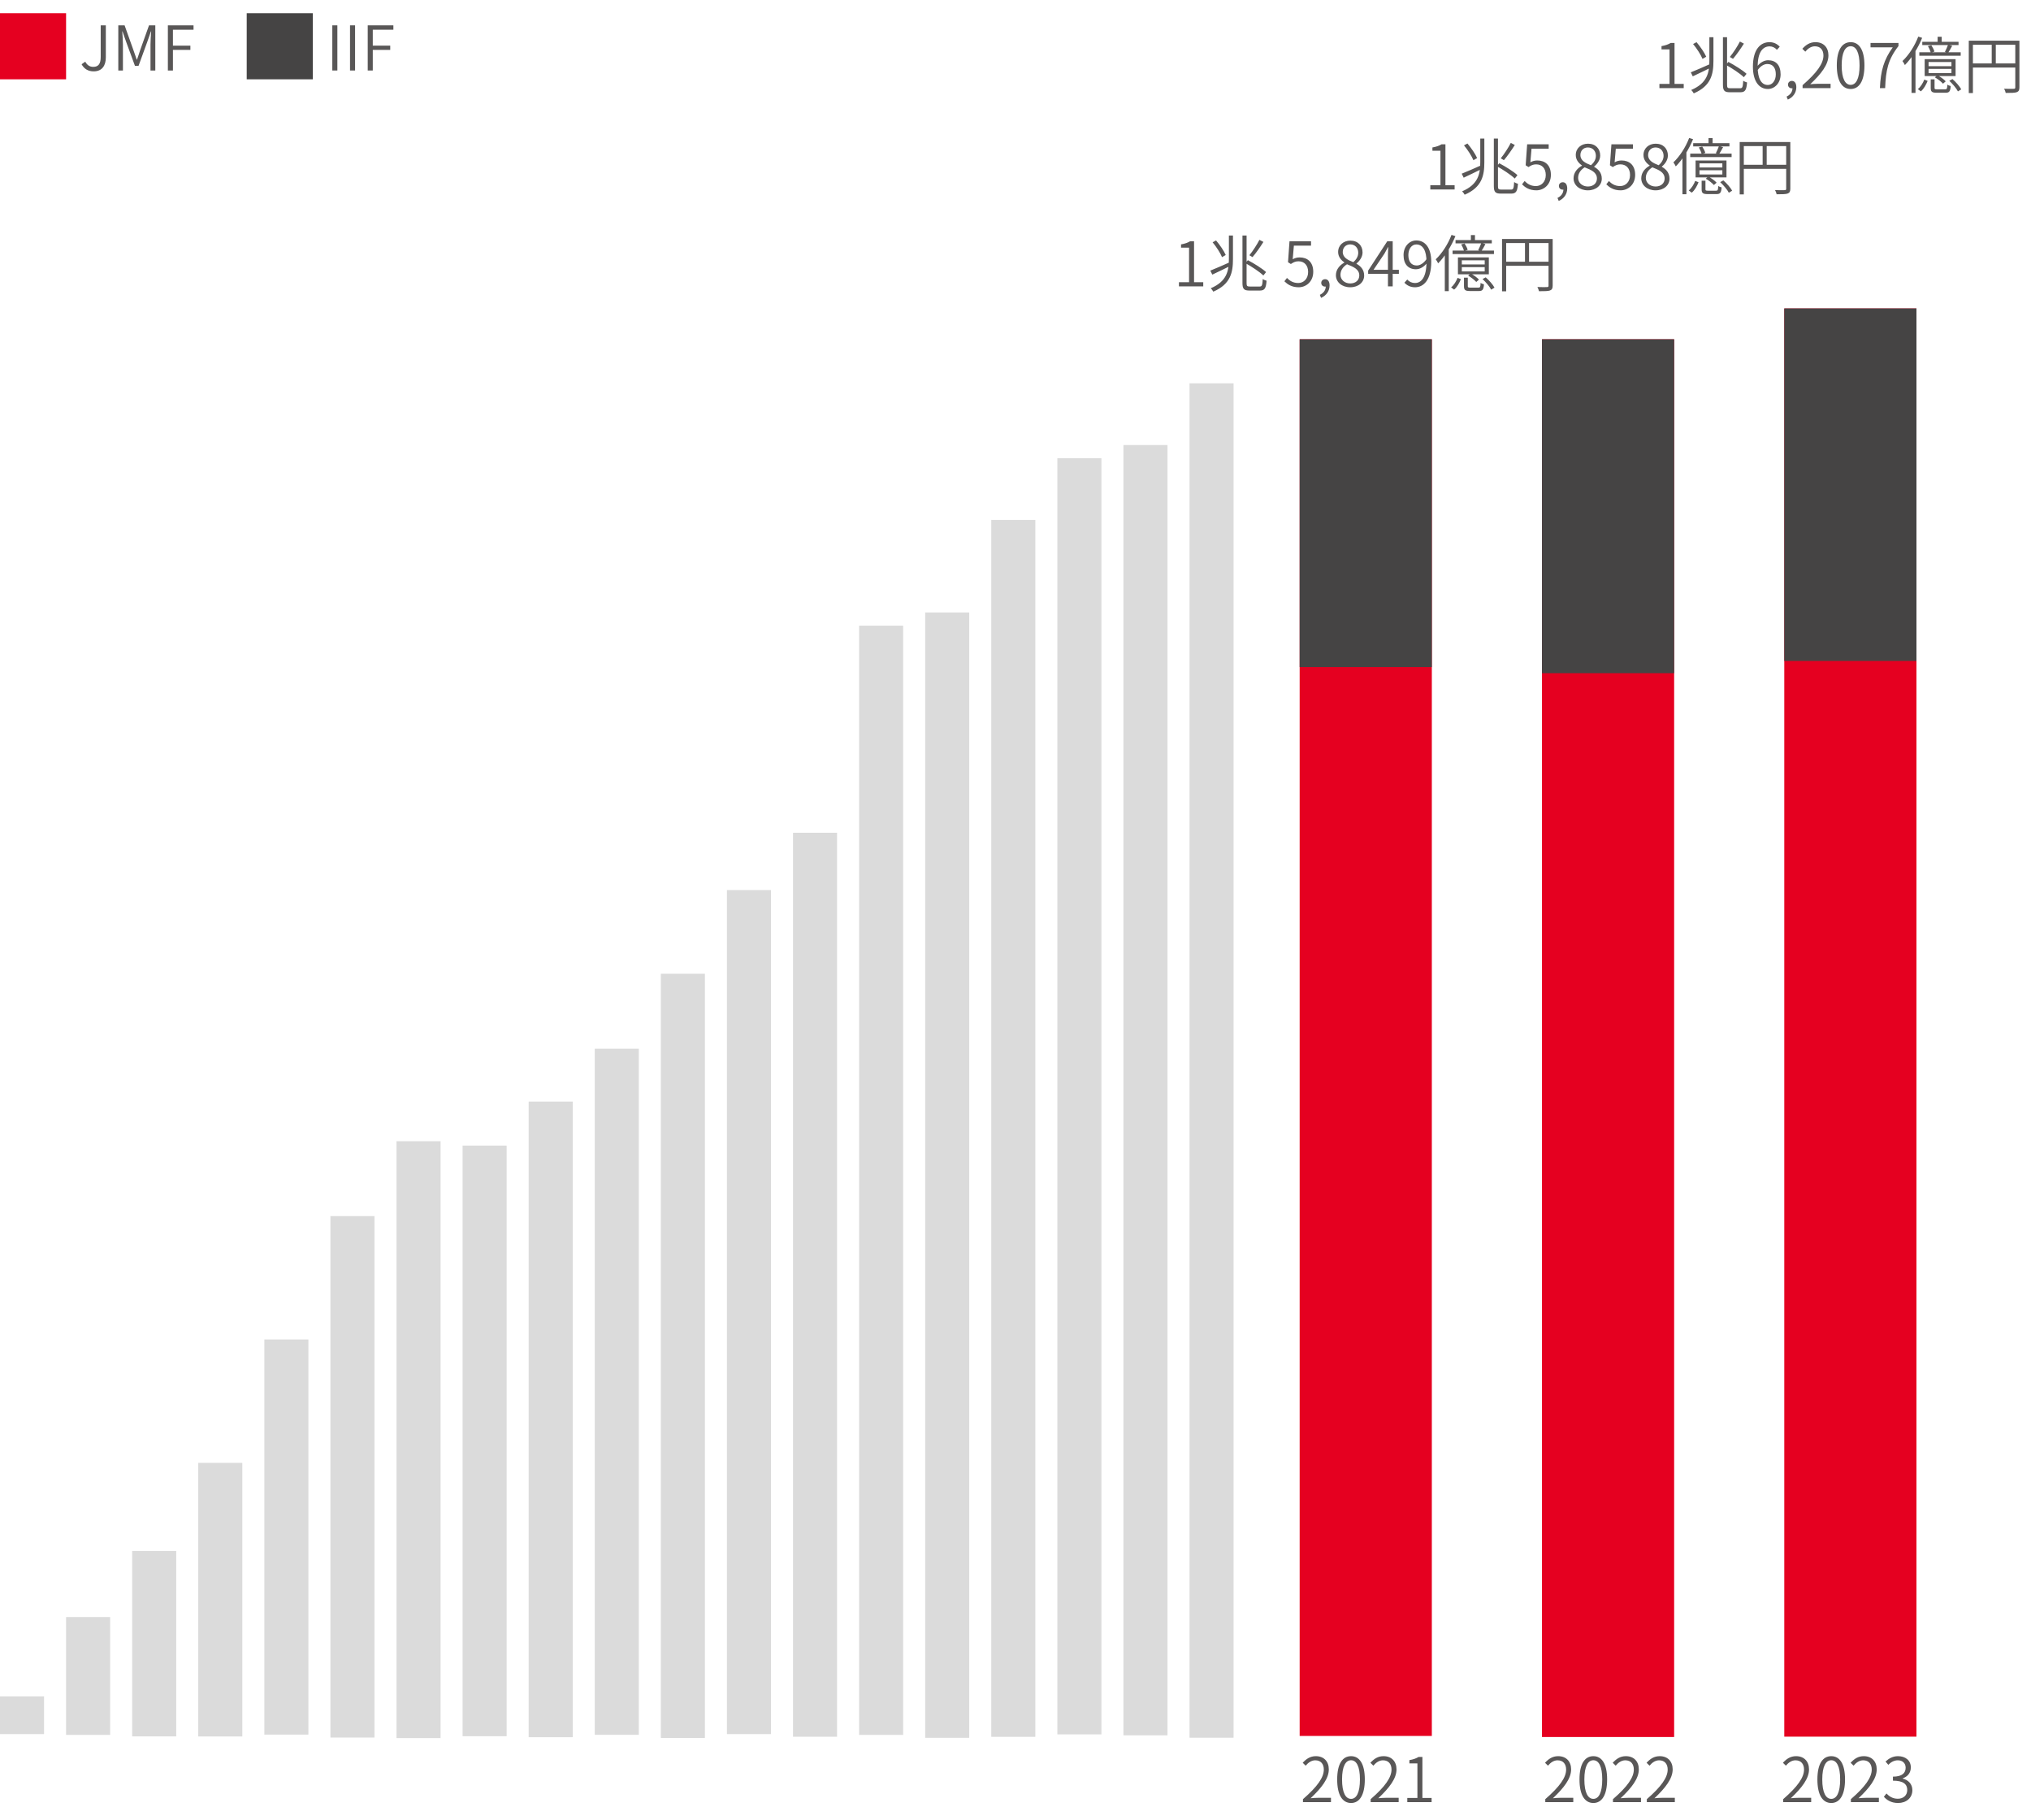 <svg width="461" height="413" viewBox="0 0 461 413" fill="none" xmlns="http://www.w3.org/2000/svg">
<path d="M10 385H0V393.56H10V385Z" fill="#DBDBDB"/>
<path d="M25 367H15V393.74H25V367Z" fill="#DBDBDB"/>
<path d="M40 352H30V394.08H40V352Z" fill="#DBDBDB"/>
<path d="M55 332H45V394.1H55V332Z" fill="#DBDBDB"/>
<path d="M70 304H60V393.68H70V304Z" fill="#DBDBDB"/>
<path d="M85 276H75V394.34H85V276Z" fill="#DBDBDB"/>
<path d="M100 259H90V394.46H100V259Z" fill="#DBDBDB"/>
<path d="M115 260H105V394.04H115V260Z" fill="#DBDBDB"/>
<path d="M130 250H120V394.26H130V250Z" fill="#DBDBDB"/>
<path d="M145 238H135V393.72H145V238Z" fill="#DBDBDB"/>
<path d="M160 221H150V394.44H160V221Z" fill="#DBDBDB"/>
<path d="M175 202H165V393.56H175V202Z" fill="#DBDBDB"/>
<path d="M190 189H180V394.16H190V189Z" fill="#DBDBDB"/>
<path d="M205 142H195V393.74H205V142Z" fill="#DBDBDB"/>
<path d="M220 139H210V394.4H220V139Z" fill="#DBDBDB"/>
<path d="M235 118H225V394.18H235V118Z" fill="#DBDBDB"/>
<path d="M250 104H240V393.62H250V104Z" fill="#DBDBDB"/>
<path d="M265 101H255V393.84H265V101Z" fill="#DBDBDB"/>
<path d="M280 87H270V394.38H280V87Z" fill="#DBDBDB"/>
<path d="M325 77H295V393.98H325V77Z" fill="#E50020"/>
<path d="M380 77H350V394.22H380V77Z" fill="#E50020"/>
<path d="M435 70H405V394.14H435V70Z" fill="#E50020"/>
<path d="M325 77H295V151.4H325V77Z" fill="#454444"/>
<path d="M380 77H350V152.78H380V77Z" fill="#454444"/>
<path d="M435 70H405V150H435V70Z" fill="#454444"/>
<path d="M295.749 409V408.328C299.039 405.472 300.481 403.4 300.481 401.608C300.481 400.418 299.865 399.508 298.535 399.508C297.695 399.508 296.939 400.026 296.365 400.726L295.693 400.068C296.505 399.186 297.387 398.57 298.675 398.57C300.495 398.57 301.615 399.76 301.615 401.566C301.615 403.652 299.991 405.752 297.485 408.118C298.031 408.062 298.633 408.02 299.165 408.02H302.105V409H295.749ZM306.666 409.196C304.734 409.196 303.516 407.432 303.516 403.848C303.516 400.292 304.734 398.57 306.666 398.57C308.57 398.57 309.788 400.292 309.788 403.848C309.788 407.432 308.57 409.196 306.666 409.196ZM306.666 408.258C307.87 408.258 308.682 406.886 308.682 403.848C308.682 400.838 307.87 399.494 306.666 399.494C305.448 399.494 304.622 400.838 304.622 403.848C304.622 406.886 305.448 408.258 306.666 408.258ZM311.116 409V408.328C314.406 405.472 315.848 403.4 315.848 401.608C315.848 400.418 315.232 399.508 313.902 399.508C313.062 399.508 312.306 400.026 311.732 400.726L311.06 400.068C311.872 399.186 312.754 398.57 314.042 398.57C315.862 398.57 316.982 399.76 316.982 401.566C316.982 403.652 315.358 405.752 312.852 408.118C313.398 408.062 314 408.02 314.532 408.02H317.472V409H311.116ZM319.43 409V408.048H321.726V400.208H319.906V399.466C320.802 399.312 321.446 399.074 321.978 398.752H322.86V408.048H324.946V409H319.43Z" fill="#595757"/>
<path d="M350.749 409V408.328C354.039 405.472 355.481 403.4 355.481 401.608C355.481 400.418 354.865 399.508 353.535 399.508C352.695 399.508 351.939 400.026 351.365 400.726L350.693 400.068C351.505 399.186 352.387 398.57 353.675 398.57C355.495 398.57 356.615 399.76 356.615 401.566C356.615 403.652 354.991 405.752 352.485 408.118C353.031 408.062 353.633 408.02 354.165 408.02H357.105V409H350.749ZM361.666 409.196C359.734 409.196 358.516 407.432 358.516 403.848C358.516 400.292 359.734 398.57 361.666 398.57C363.57 398.57 364.788 400.292 364.788 403.848C364.788 407.432 363.57 409.196 361.666 409.196ZM361.666 408.258C362.87 408.258 363.682 406.886 363.682 403.848C363.682 400.838 362.87 399.494 361.666 399.494C360.448 399.494 359.622 400.838 359.622 403.848C359.622 406.886 360.448 408.258 361.666 408.258ZM366.116 409V408.328C369.406 405.472 370.848 403.4 370.848 401.608C370.848 400.418 370.232 399.508 368.902 399.508C368.062 399.508 367.306 400.026 366.732 400.726L366.06 400.068C366.872 399.186 367.754 398.57 369.042 398.57C370.862 398.57 371.982 399.76 371.982 401.566C371.982 403.652 370.358 405.752 367.852 408.118C368.398 408.062 369 408.02 369.532 408.02H372.472V409H366.116ZM373.8 409V408.328C377.09 405.472 378.532 403.4 378.532 401.608C378.532 400.418 377.916 399.508 376.586 399.508C375.746 399.508 374.99 400.026 374.416 400.726L373.744 400.068C374.556 399.186 375.438 398.57 376.726 398.57C378.546 398.57 379.666 399.76 379.666 401.566C379.666 403.652 378.042 405.752 375.536 408.118C376.082 408.062 376.684 408.02 377.216 408.02H380.156V409H373.8Z" fill="#595757"/>
<path d="M404.749 409V408.328C408.039 405.472 409.481 403.4 409.481 401.608C409.481 400.418 408.865 399.508 407.535 399.508C406.695 399.508 405.939 400.026 405.365 400.726L404.693 400.068C405.505 399.186 406.387 398.57 407.675 398.57C409.495 398.57 410.615 399.76 410.615 401.566C410.615 403.652 408.991 405.752 406.485 408.118C407.031 408.062 407.633 408.02 408.165 408.02H411.105V409H404.749ZM415.666 409.196C413.734 409.196 412.516 407.432 412.516 403.848C412.516 400.292 413.734 398.57 415.666 398.57C417.57 398.57 418.788 400.292 418.788 403.848C418.788 407.432 417.57 409.196 415.666 409.196ZM415.666 408.258C416.87 408.258 417.682 406.886 417.682 403.848C417.682 400.838 416.87 399.494 415.666 399.494C414.448 399.494 413.622 400.838 413.622 403.848C413.622 406.886 414.448 408.258 415.666 408.258ZM420.116 409V408.328C423.406 405.472 424.848 403.4 424.848 401.608C424.848 400.418 424.232 399.508 422.902 399.508C422.062 399.508 421.306 400.026 420.732 400.726L420.06 400.068C420.872 399.186 421.754 398.57 423.042 398.57C424.862 398.57 425.982 399.76 425.982 401.566C425.982 403.652 424.358 405.752 421.852 408.118C422.398 408.062 423 408.02 423.532 408.02H426.472V409H420.116ZM430.838 409.196C429.242 409.196 428.262 408.51 427.604 407.782L428.192 407.04C428.78 407.656 429.564 408.23 430.768 408.23C432.028 408.23 432.91 407.46 432.91 406.242C432.91 404.968 432.056 404.128 429.662 404.128V403.218C431.818 403.218 432.546 402.336 432.546 401.188C432.546 400.18 431.86 399.508 430.768 399.508C429.914 399.508 429.172 399.942 428.612 400.53L427.982 399.788C428.724 399.102 429.62 398.57 430.796 398.57C432.476 398.57 433.722 399.508 433.722 401.118C433.722 402.392 432.966 403.218 431.888 403.596V403.666C433.092 403.946 434.072 404.856 434.072 406.284C434.072 408.09 432.644 409.196 430.838 409.196Z" fill="#595757"/>
<path d="M267.599 65V64.048H269.895V56.208H268.075V55.466C268.971 55.312 269.615 55.074 270.147 54.752H271.029V64.048H273.115V65H267.599ZM282.016 53.45H282.954V64.23C282.954 64.888 283.052 65.028 283.682 65.028C283.976 65.028 285.572 65.028 285.95 65.028C286.468 65.028 286.538 64.678 286.622 63.32C286.846 63.488 287.21 63.642 287.49 63.712C287.364 65.35 287.098 65.938 285.992 65.938C285.712 65.938 283.864 65.938 283.584 65.938C282.38 65.938 282.016 65.588 282.016 64.23V53.45ZM274.722 61.416C275.828 60.982 277.592 60.212 279.244 59.47L279.426 60.268C277.956 60.996 276.374 61.766 275.17 62.326L274.722 61.416ZM278.936 53.45H279.86V58.812C279.86 61.808 279.342 64.496 275.394 66.19C275.282 65.966 275.016 65.602 274.82 65.42C278.474 63.866 278.936 61.472 278.936 58.798V53.45ZM275.24 54.99L276.024 54.57C276.878 55.578 277.83 56.964 278.222 57.874L277.382 58.364C277.004 57.44 276.094 56.012 275.24 54.99ZM282.688 59.722L283.248 59.05C284.676 59.806 286.482 60.926 287.378 61.752L286.762 62.522C285.908 61.696 284.116 60.506 282.688 59.722ZM285.866 54.43L286.776 54.906C286.048 56.054 285.082 57.454 284.298 58.35L283.584 57.93C284.34 57.02 285.32 55.508 285.866 54.43ZM294.779 65.196C293.169 65.196 292.217 64.51 291.531 63.838L292.119 63.082C292.693 63.67 293.449 64.23 294.681 64.23C295.913 64.23 296.921 63.264 296.921 61.724C296.921 60.212 296.053 59.302 294.737 59.302C294.037 59.302 293.589 59.526 293.001 59.918L292.357 59.512L292.693 54.752H297.579V55.746H293.687L293.421 58.84C293.883 58.574 294.373 58.42 295.003 58.42C296.711 58.42 298.083 59.428 298.083 61.682C298.083 63.922 296.459 65.196 294.779 65.196ZM299.859 67.604L299.579 66.918C300.405 66.526 300.923 65.854 300.923 64.986L300.769 63.88L301.371 64.776C301.217 64.986 300.993 65.042 300.755 65.042C300.293 65.042 299.901 64.734 299.901 64.202C299.901 63.684 300.307 63.362 300.783 63.362C301.413 63.362 301.791 63.894 301.791 64.776C301.791 66.064 301.035 67.086 299.859 67.604ZM306.475 65.196C304.585 65.196 303.227 64.034 303.227 62.466C303.227 61.08 304.193 60.114 305.131 59.61V59.54C304.389 59.036 303.731 58.266 303.731 57.188C303.731 55.648 304.935 54.612 306.503 54.612C308.225 54.612 309.275 55.746 309.275 57.3C309.275 58.392 308.505 59.33 307.903 59.792V59.862C308.799 60.38 309.639 61.15 309.639 62.55C309.639 64.034 308.365 65.196 306.475 65.196ZM307.175 59.498C307.903 58.868 308.295 58.154 308.295 57.356C308.295 56.32 307.623 55.466 306.475 55.466C305.495 55.466 304.781 56.166 304.781 57.188C304.781 58.462 305.943 59.022 307.175 59.498ZM306.489 64.328C307.721 64.328 308.533 63.572 308.533 62.522C308.533 61.094 307.217 60.562 305.747 59.974C304.865 60.52 304.263 61.346 304.263 62.368C304.263 63.488 305.215 64.328 306.489 64.328ZM315.04 65V57.902C315.04 57.412 315.082 56.586 315.11 56.082H315.054C314.802 56.572 314.522 57.076 314.242 57.566L311.764 61.234H317.518V62.144H310.546V61.416L314.886 54.752H316.118V65H315.04ZM321.184 65.196C320.106 65.196 319.35 64.762 318.776 64.16L319.42 63.446C319.868 63.95 320.498 64.23 321.17 64.23C322.57 64.23 323.788 63.012 323.788 59.4C323.788 56.894 322.99 55.48 321.464 55.48C320.456 55.48 319.672 56.446 319.672 57.888C319.672 59.288 320.288 60.254 321.576 60.254C322.276 60.254 323.102 59.82 323.816 58.784L323.858 59.736C323.214 60.562 322.304 61.108 321.394 61.108C319.672 61.108 318.58 59.988 318.58 57.888C318.58 55.914 319.91 54.57 321.478 54.57C323.452 54.57 324.866 56.194 324.866 59.4C324.866 63.614 323.088 65.196 321.184 65.196ZM333.865 53.352H334.789V54.878H333.865V53.352ZM330.379 54.486H338.611V55.228H330.379V54.486ZM329.707 56.866H339.101V57.65H329.707V56.866ZM331.653 55.466L332.437 55.27C332.731 55.718 333.039 56.306 333.137 56.712L332.297 56.95C332.213 56.544 331.933 55.914 331.653 55.466ZM336.231 55.144L337.169 55.396C336.861 55.97 336.525 56.586 336.245 56.992L335.517 56.782C335.755 56.32 336.077 55.606 336.231 55.144ZM331.807 60.632V61.598H337.001V60.632H331.807ZM331.807 59.078V60.016H337.001V59.078H331.807ZM330.925 58.42H337.939V62.256H330.925V58.42ZM330.841 63.054L331.597 63.362C331.261 64.174 330.771 65.14 330.057 65.728L329.371 65.224C330.029 64.706 330.547 63.81 330.841 63.054ZM332.297 63.012H333.165V64.944C333.165 65.224 333.249 65.28 333.767 65.28C333.991 65.28 335.237 65.28 335.559 65.28C335.951 65.28 336.035 65.168 336.063 64.216C336.245 64.342 336.595 64.468 336.833 64.524C336.749 65.756 336.497 66.05 335.657 66.05C335.419 66.05 333.907 66.05 333.683 66.05C332.577 66.05 332.297 65.826 332.297 64.944V63.012ZM333.235 62.55L333.823 62.074C334.509 62.438 335.307 63.012 335.699 63.46L335.083 63.992C334.705 63.558 333.921 62.942 333.235 62.55ZM336.511 63.334L337.225 62.942C338.009 63.614 338.863 64.594 339.227 65.28L338.471 65.742C338.135 65.056 337.281 64.062 336.511 63.334ZM329.469 53.31L330.351 53.59C329.413 55.914 327.957 58.224 326.431 59.764C326.333 59.554 326.067 59.064 325.885 58.854C327.313 57.51 328.657 55.438 329.469 53.31ZM327.943 56.88L328.825 55.998L328.839 56.012V66.078H327.943V56.88ZM340.935 54.234H351.911V55.158H341.873V66.12H340.935V54.234ZM351.491 54.234H352.429V64.818C352.429 65.448 352.275 65.756 351.813 65.924C351.379 66.078 350.595 66.092 349.321 66.092C349.279 65.826 349.111 65.406 348.957 65.14C349.951 65.182 350.861 65.168 351.141 65.154C351.407 65.154 351.491 65.07 351.491 64.818V54.234ZM341.453 59.4H351.925V60.324H341.453V59.4ZM346.143 54.682H347.067V59.848H346.143V54.682Z" fill="#595757"/>
<path d="M324.657 43V42.048H326.953V34.208H325.133V33.466C326.029 33.312 326.673 33.074 327.205 32.752H328.087V42.048H330.173V43H324.657ZM339.075 31.45H340.013V42.23C340.013 42.888 340.111 43.028 340.741 43.028C341.035 43.028 342.631 43.028 343.009 43.028C343.527 43.028 343.597 42.678 343.681 41.32C343.905 41.488 344.269 41.642 344.549 41.712C344.423 43.35 344.157 43.938 343.051 43.938C342.771 43.938 340.923 43.938 340.643 43.938C339.439 43.938 339.075 43.588 339.075 42.23V31.45ZM331.781 39.416C332.887 38.982 334.651 38.212 336.303 37.47L336.485 38.268C335.015 38.996 333.433 39.766 332.229 40.326L331.781 39.416ZM335.995 31.45H336.919V36.812C336.919 39.808 336.401 42.496 332.453 44.19C332.341 43.966 332.075 43.602 331.879 43.42C335.533 41.866 335.995 39.472 335.995 36.798V31.45ZM332.299 32.99L333.083 32.57C333.937 33.578 334.889 34.964 335.281 35.874L334.441 36.364C334.063 35.44 333.153 34.012 332.299 32.99ZM339.747 37.722L340.307 37.05C341.735 37.806 343.541 38.926 344.437 39.752L343.821 40.522C342.967 39.696 341.175 38.506 339.747 37.722ZM342.925 32.43L343.835 32.906C343.107 34.054 342.141 35.454 341.357 36.35L340.643 35.93C341.399 35.02 342.379 33.508 342.925 32.43ZM348.721 43.196C347.111 43.196 346.159 42.51 345.473 41.838L346.061 41.082C346.635 41.67 347.391 42.23 348.623 42.23C349.855 42.23 350.863 41.264 350.863 39.724C350.863 38.212 349.995 37.302 348.679 37.302C347.979 37.302 347.531 37.526 346.943 37.918L346.299 37.512L346.635 32.752H351.521V33.746H347.629L347.363 36.84C347.825 36.574 348.315 36.42 348.945 36.42C350.653 36.42 352.025 37.428 352.025 39.682C352.025 41.922 350.401 43.196 348.721 43.196ZM353.8 45.604L353.52 44.918C354.346 44.526 354.864 43.854 354.864 42.986L354.71 41.88L355.312 42.776C355.158 42.986 354.934 43.042 354.696 43.042C354.234 43.042 353.842 42.734 353.842 42.202C353.842 41.684 354.248 41.362 354.724 41.362C355.354 41.362 355.732 41.894 355.732 42.776C355.732 44.064 354.976 45.086 353.8 45.604ZM360.416 43.196C358.526 43.196 357.168 42.034 357.168 40.466C357.168 39.08 358.134 38.114 359.072 37.61V37.54C358.33 37.036 357.672 36.266 357.672 35.188C357.672 33.648 358.876 32.612 360.444 32.612C362.166 32.612 363.216 33.746 363.216 35.3C363.216 36.392 362.446 37.33 361.844 37.792V37.862C362.74 38.38 363.58 39.15 363.58 40.55C363.58 42.034 362.306 43.196 360.416 43.196ZM361.116 37.498C361.844 36.868 362.236 36.154 362.236 35.356C362.236 34.32 361.564 33.466 360.416 33.466C359.436 33.466 358.722 34.166 358.722 35.188C358.722 36.462 359.884 37.022 361.116 37.498ZM360.43 42.328C361.662 42.328 362.474 41.572 362.474 40.522C362.474 39.094 361.158 38.562 359.688 37.974C358.806 38.52 358.204 39.346 358.204 40.368C358.204 41.488 359.156 42.328 360.43 42.328ZM367.848 43.196C366.238 43.196 365.286 42.51 364.6 41.838L365.188 41.082C365.762 41.67 366.518 42.23 367.75 42.23C368.982 42.23 369.99 41.264 369.99 39.724C369.99 38.212 369.122 37.302 367.806 37.302C367.106 37.302 366.658 37.526 366.07 37.918L365.426 37.512L365.762 32.752H370.648V33.746H366.756L366.49 36.84C366.952 36.574 367.442 36.42 368.072 36.42C369.78 36.42 371.152 37.428 371.152 39.682C371.152 41.922 369.528 43.196 367.848 43.196ZM375.783 43.196C373.893 43.196 372.535 42.034 372.535 40.466C372.535 39.08 373.501 38.114 374.439 37.61V37.54C373.697 37.036 373.039 36.266 373.039 35.188C373.039 33.648 374.243 32.612 375.811 32.612C377.533 32.612 378.583 33.746 378.583 35.3C378.583 36.392 377.813 37.33 377.211 37.792V37.862C378.107 38.38 378.947 39.15 378.947 40.55C378.947 42.034 377.673 43.196 375.783 43.196ZM376.483 37.498C377.211 36.868 377.603 36.154 377.603 35.356C377.603 34.32 376.931 33.466 375.783 33.466C374.803 33.466 374.089 34.166 374.089 35.188C374.089 36.462 375.251 37.022 376.483 37.498ZM375.797 42.328C377.029 42.328 377.841 41.572 377.841 40.522C377.841 39.094 376.525 38.562 375.055 37.974C374.173 38.52 373.571 39.346 373.571 40.368C373.571 41.488 374.523 42.328 375.797 42.328ZM387.807 31.352H388.731V32.878H387.807V31.352ZM384.321 32.486H392.553V33.228H384.321V32.486ZM383.649 34.866H393.043V35.65H383.649V34.866ZM385.595 33.466L386.379 33.27C386.673 33.718 386.981 34.306 387.079 34.712L386.239 34.95C386.155 34.544 385.875 33.914 385.595 33.466ZM390.173 33.144L391.111 33.396C390.803 33.97 390.467 34.586 390.187 34.992L389.459 34.782C389.697 34.32 390.019 33.606 390.173 33.144ZM385.749 38.632V39.598H390.943V38.632H385.749ZM385.749 37.078V38.016H390.943V37.078H385.749ZM384.867 36.42H391.881V40.256H384.867V36.42ZM384.783 41.054L385.539 41.362C385.203 42.174 384.713 43.14 383.999 43.728L383.313 43.224C383.971 42.706 384.489 41.81 384.783 41.054ZM386.239 41.012H387.107V42.944C387.107 43.224 387.191 43.28 387.709 43.28C387.933 43.28 389.179 43.28 389.501 43.28C389.893 43.28 389.977 43.168 390.005 42.216C390.187 42.342 390.537 42.468 390.775 42.524C390.691 43.756 390.439 44.05 389.599 44.05C389.361 44.05 387.849 44.05 387.625 44.05C386.519 44.05 386.239 43.826 386.239 42.944V41.012ZM387.177 40.55L387.765 40.074C388.451 40.438 389.249 41.012 389.641 41.46L389.025 41.992C388.647 41.558 387.863 40.942 387.177 40.55ZM390.453 41.334L391.167 40.942C391.951 41.614 392.805 42.594 393.169 43.28L392.413 43.742C392.077 43.056 391.223 42.062 390.453 41.334ZM383.411 31.31L384.293 31.59C383.355 33.914 381.899 36.224 380.373 37.764C380.275 37.554 380.009 37.064 379.827 36.854C381.255 35.51 382.599 33.438 383.411 31.31ZM381.885 34.88L382.767 33.998L382.781 34.012V44.078H381.885V34.88ZM394.877 32.234H405.853V33.158H395.815V44.12H394.877V32.234ZM405.433 32.234H406.371V42.818C406.371 43.448 406.217 43.756 405.755 43.924C405.321 44.078 404.537 44.092 403.263 44.092C403.221 43.826 403.053 43.406 402.899 43.14C403.893 43.182 404.803 43.168 405.083 43.154C405.349 43.154 405.433 43.07 405.433 42.818V32.234ZM395.395 37.4H405.867V38.324H395.395V37.4ZM400.085 32.682H401.009V37.848H400.085V32.682Z" fill="#595757"/>
<path d="M376.657 20V19.048H378.953V11.208H377.133V10.466C378.029 10.312 378.673 10.074 379.205 9.752H380.087V19.048H382.173V20H376.657ZM391.075 8.45H392.013V19.23C392.013 19.888 392.111 20.028 392.741 20.028C393.035 20.028 394.631 20.028 395.009 20.028C395.527 20.028 395.597 19.678 395.681 18.32C395.905 18.488 396.269 18.642 396.549 18.712C396.423 20.35 396.157 20.938 395.051 20.938C394.771 20.938 392.923 20.938 392.643 20.938C391.439 20.938 391.075 20.588 391.075 19.23V8.45ZM383.781 16.416C384.887 15.982 386.651 15.212 388.303 14.47L388.485 15.268C387.015 15.996 385.433 16.766 384.229 17.326L383.781 16.416ZM387.995 8.45H388.919V13.812C388.919 16.808 388.401 19.496 384.453 21.19C384.341 20.966 384.075 20.602 383.879 20.42C387.533 18.866 387.995 16.472 387.995 13.798V8.45ZM384.299 9.99L385.083 9.57C385.937 10.578 386.889 11.964 387.281 12.874L386.441 13.364C386.063 12.44 385.153 11.012 384.299 9.99ZM391.747 14.722L392.307 14.05C393.735 14.806 395.541 15.926 396.437 16.752L395.821 17.522C394.967 16.696 393.175 15.506 391.747 14.722ZM394.925 9.43L395.835 9.906C395.107 11.054 394.141 12.454 393.357 13.35L392.643 12.93C393.399 12.02 394.379 10.508 394.925 9.43ZM401.267 20.196C399.307 20.196 397.879 18.474 397.879 15.142C397.879 11.082 399.671 9.57 401.645 9.57C402.667 9.57 403.423 10.004 403.969 10.606L403.325 11.306C402.919 10.83 402.303 10.522 401.687 10.522C400.203 10.522 398.957 11.698 398.957 15.142C398.957 17.76 399.755 19.286 401.267 19.286C402.289 19.286 403.073 18.292 403.073 16.878C403.073 15.464 402.457 14.526 401.155 14.526C400.483 14.526 399.629 14.918 398.915 15.968L398.887 15.03C399.531 14.176 400.469 13.672 401.323 13.672C403.059 13.672 404.165 14.736 404.165 16.878C404.165 18.838 402.835 20.196 401.267 20.196ZM405.8 22.604L405.52 21.918C406.346 21.526 406.864 20.854 406.864 19.986L406.71 18.88L407.312 19.776C407.158 19.986 406.934 20.042 406.696 20.042C406.234 20.042 405.842 19.734 405.842 19.202C405.842 18.684 406.248 18.362 406.724 18.362C407.354 18.362 407.732 18.894 407.732 19.776C407.732 21.064 406.976 22.086 405.8 22.604ZM409.154 20V19.328C412.444 16.472 413.886 14.4 413.886 12.608C413.886 11.418 413.27 10.508 411.94 10.508C411.1 10.508 410.344 11.026 409.77 11.726L409.098 11.068C409.91 10.186 410.792 9.57 412.08 9.57C413.9 9.57 415.02 10.76 415.02 12.566C415.02 14.652 413.396 16.752 410.89 19.118C411.436 19.062 412.038 19.02 412.57 19.02H415.51V20H409.154ZM420.072 20.196C418.14 20.196 416.922 18.432 416.922 14.848C416.922 11.292 418.14 9.57 420.072 9.57C421.976 9.57 423.194 11.292 423.194 14.848C423.194 18.432 421.976 20.196 420.072 20.196ZM420.072 19.258C421.276 19.258 422.088 17.886 422.088 14.848C422.088 11.838 421.276 10.494 420.072 10.494C418.854 10.494 418.028 11.838 418.028 14.848C418.028 17.886 418.854 19.258 420.072 19.258ZM426.705 20C426.873 16.066 427.601 13.546 429.617 10.746H424.577V9.752H430.919V10.452C428.511 13.56 428.049 15.996 427.895 20H426.705ZM439.807 8.352H440.731V9.878H439.807V8.352ZM436.321 9.486H444.553V10.228H436.321V9.486ZM435.649 11.866H445.043V12.65H435.649V11.866ZM437.595 10.466L438.379 10.27C438.673 10.718 438.981 11.306 439.079 11.712L438.239 11.95C438.155 11.544 437.875 10.914 437.595 10.466ZM442.173 10.144L443.111 10.396C442.803 10.97 442.467 11.586 442.187 11.992L441.459 11.782C441.697 11.32 442.019 10.606 442.173 10.144ZM437.749 15.632V16.598H442.943V15.632H437.749ZM437.749 14.078V15.016H442.943V14.078H437.749ZM436.867 13.42H443.881V17.256H436.867V13.42ZM436.783 18.054L437.539 18.362C437.203 19.174 436.713 20.14 435.999 20.728L435.313 20.224C435.971 19.706 436.489 18.81 436.783 18.054ZM438.239 18.012H439.107V19.944C439.107 20.224 439.191 20.28 439.709 20.28C439.933 20.28 441.179 20.28 441.501 20.28C441.893 20.28 441.977 20.168 442.005 19.216C442.187 19.342 442.537 19.468 442.775 19.524C442.691 20.756 442.439 21.05 441.599 21.05C441.361 21.05 439.849 21.05 439.625 21.05C438.519 21.05 438.239 20.826 438.239 19.944V18.012ZM439.177 17.55L439.765 17.074C440.451 17.438 441.249 18.012 441.641 18.46L441.025 18.992C440.647 18.558 439.863 17.942 439.177 17.55ZM442.453 18.334L443.167 17.942C443.951 18.614 444.805 19.594 445.169 20.28L444.413 20.742C444.077 20.056 443.223 19.062 442.453 18.334ZM435.411 8.31L436.293 8.59C435.355 10.914 433.899 13.224 432.373 14.764C432.275 14.554 432.009 14.064 431.827 13.854C433.255 12.51 434.599 10.438 435.411 8.31ZM433.885 11.88L434.767 10.998L434.781 11.012V21.078H433.885V11.88ZM446.877 9.234H457.853V10.158H447.815V21.12H446.877V9.234ZM457.433 9.234H458.371V19.818C458.371 20.448 458.217 20.756 457.755 20.924C457.321 21.078 456.537 21.092 455.263 21.092C455.221 20.826 455.053 20.406 454.899 20.14C455.893 20.182 456.803 20.168 457.083 20.154C457.349 20.154 457.433 20.07 457.433 19.818V9.234ZM447.395 14.4H457.867V15.324H447.395V14.4ZM452.085 9.682H453.009V14.848H452.085V9.682Z" fill="#595757"/>
<path d="M15 3H0V18H15V3Z" fill="#E50020"/>
<path d="M21.262 16.196C20.002 16.196 19.106 15.636 18.518 14.586L19.344 13.998C19.82 14.838 20.408 15.174 21.164 15.174C22.312 15.174 22.858 14.516 22.858 12.934V5.752H24.02V13.046C24.02 14.796 23.236 16.196 21.262 16.196ZM26.852 16V5.752H28.28L30.282 11.366C30.534 12.08 30.786 12.808 31.038 13.536H31.094C31.36 12.808 31.584 12.08 31.822 11.366L33.824 5.752H35.252V16H34.16V10.092C34.16 9.21 34.244 8.006 34.314 7.124H34.258L33.446 9.448L31.444 14.95H30.632L28.616 9.448L27.804 7.124H27.748C27.818 8.006 27.902 9.21 27.902 10.092V16H26.852ZM38.104 16V5.752H43.928V6.746H39.252V10.358H43.214V11.324H39.252V16H38.104Z" fill="#595757"/>
<path d="M71 3H56V18H71V3Z" fill="#454444"/>
<path d="M75.428 16V5.752H76.576V16H75.428ZM79.448 16V5.752H80.596V16H79.448ZM83.467 16V5.752H89.291V6.746H84.615V10.358H88.577V11.324H84.615V16H83.467Z" fill="#595757"/>
</svg>
